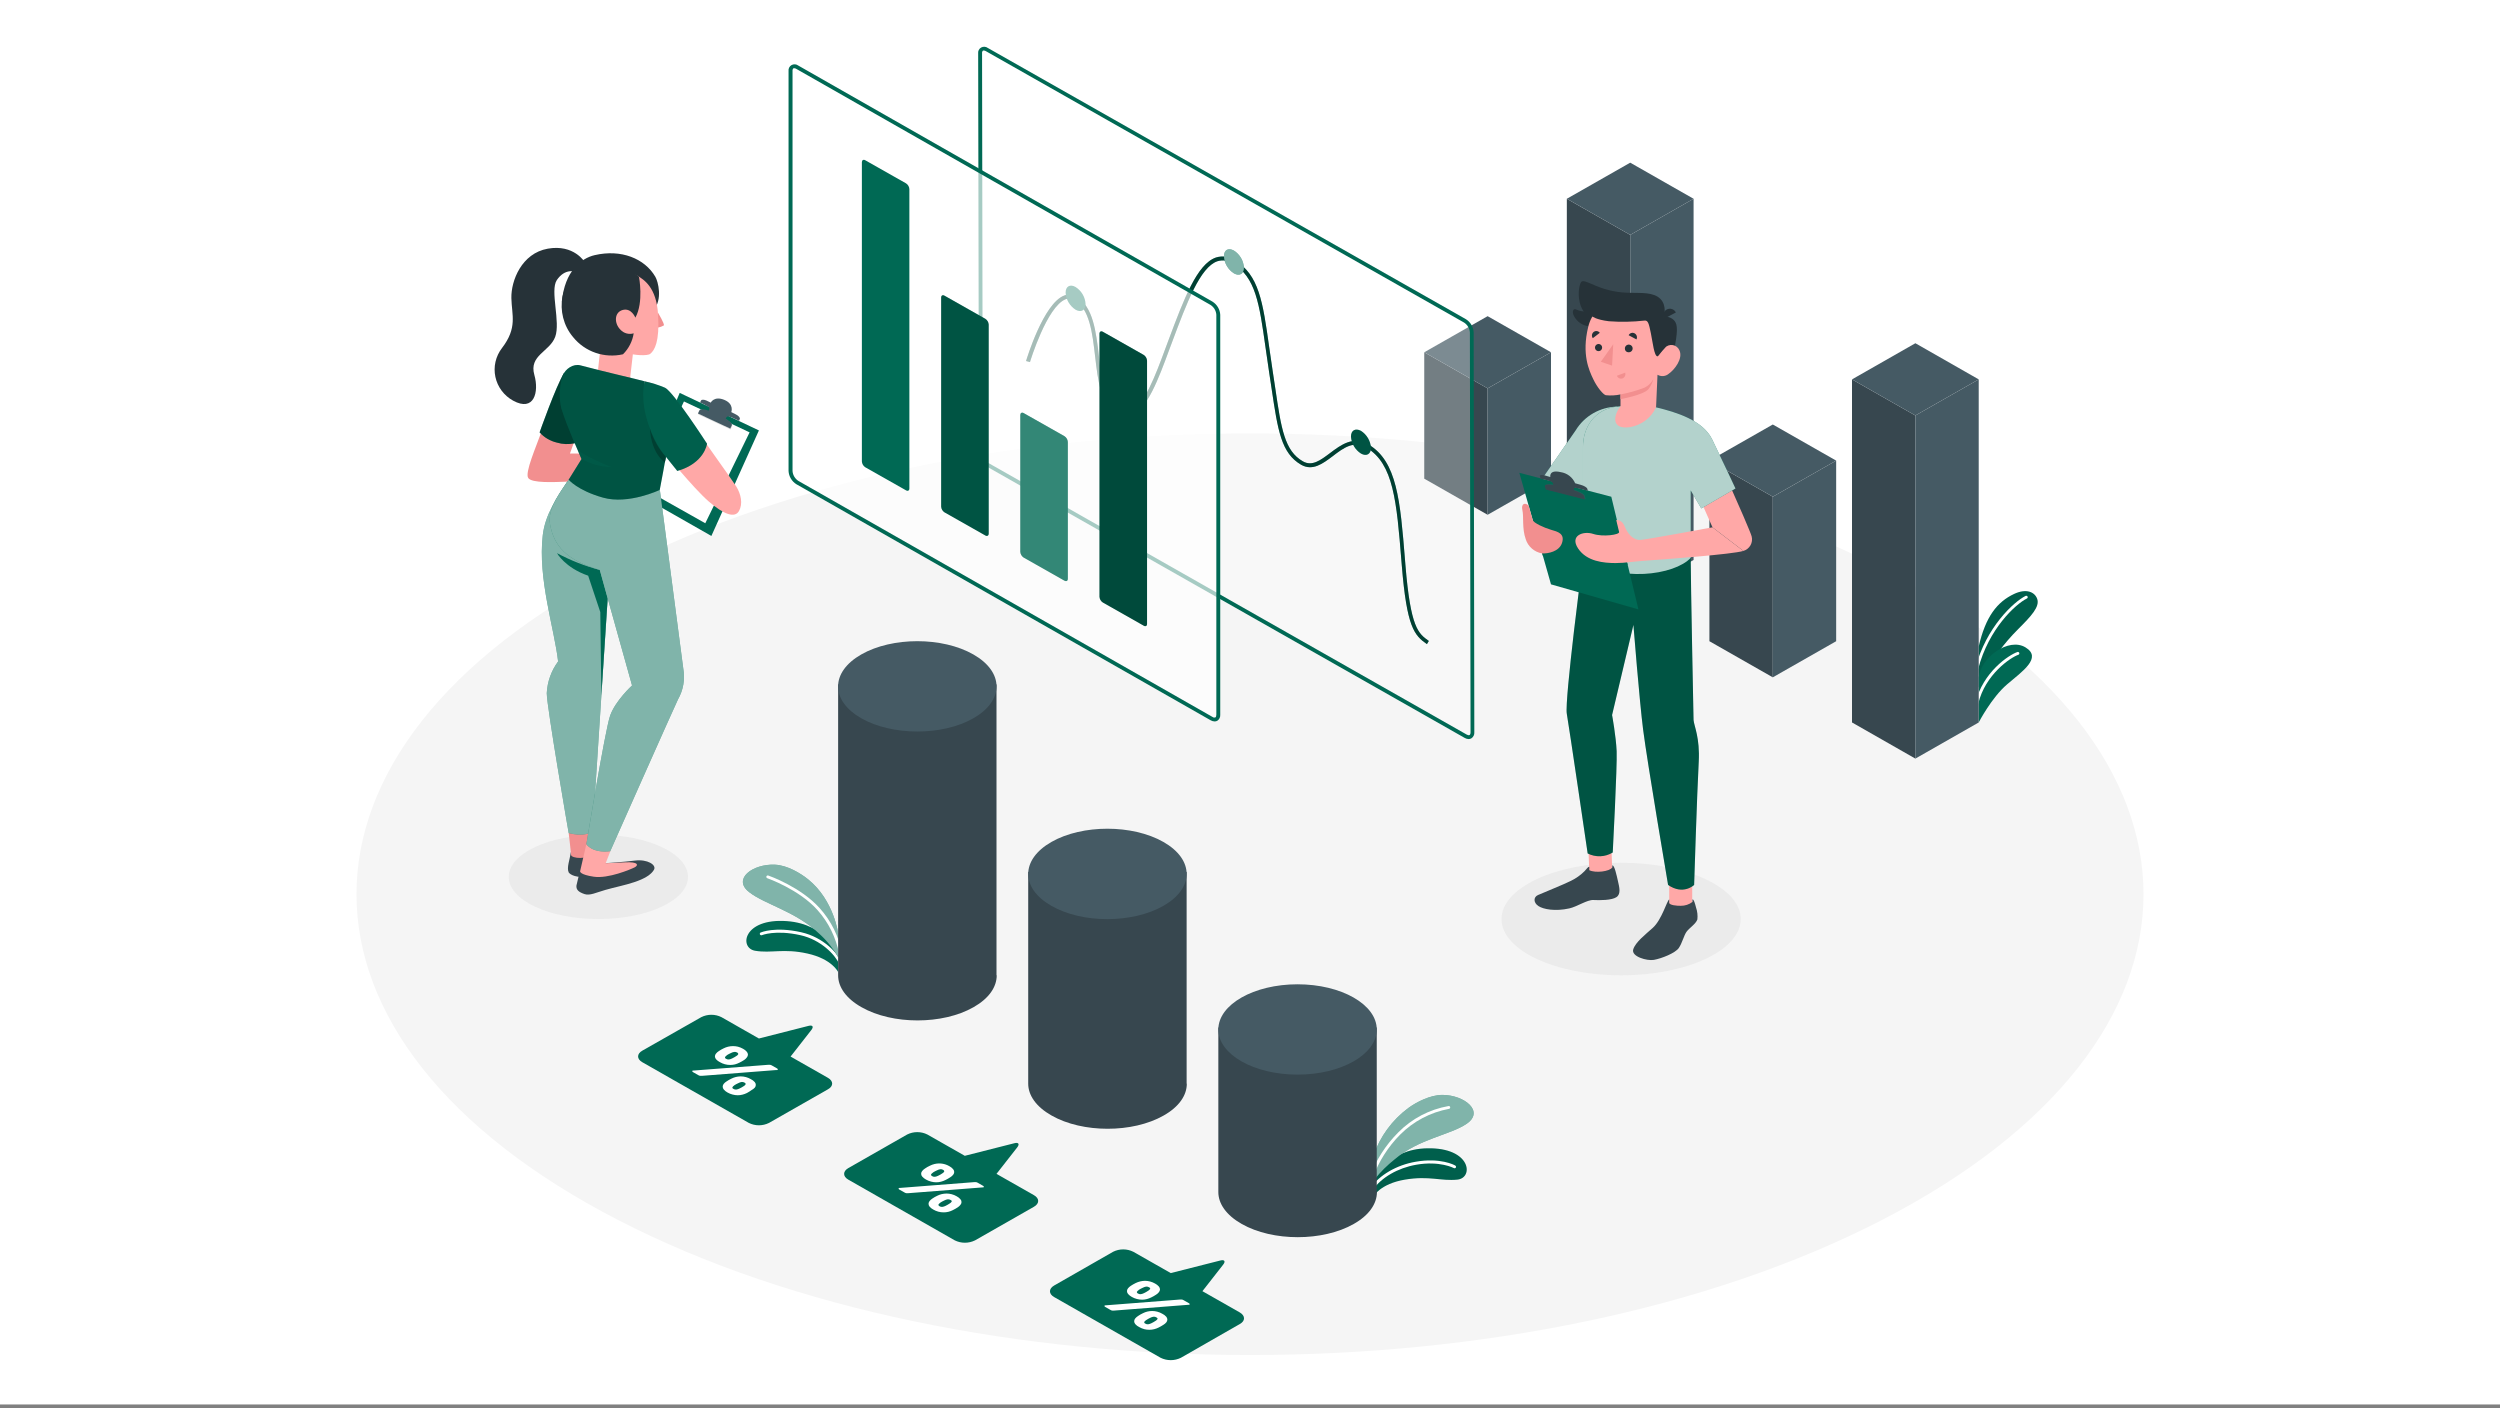 <svg width="300" height="169" viewBox="0 0 300 169" fill="none" xmlns="http://www.w3.org/2000/svg">
<rect x="0" y="0" width="300" height="169" fill="#808080" stroke="none"/>
<g clip-path="url(#clip0_1_2)">
<rect width="300" height="168.539" fill="white"/>
<path d="M74.184 146.408C116.051 168.002 183.939 168.002 225.816 146.408C267.693 124.814 267.688 89.804 225.816 68.21C183.944 46.616 116.061 46.616 74.184 68.21C32.307 89.804 32.317 124.833 74.184 146.408Z" fill="#F5F5F5"/>
<path d="M71.806 110.284C77.746 110.284 82.561 108.019 82.561 105.225C82.561 102.431 77.746 100.166 71.806 100.166C65.867 100.166 61.052 102.431 61.052 105.225C61.052 108.019 65.867 110.284 71.806 110.284Z" fill="#EBEBEB"/>
<path d="M194.535 117.039C202.462 117.039 208.888 114.015 208.888 110.284C208.888 106.554 202.462 103.53 194.535 103.53C186.608 103.53 180.181 106.554 180.181 110.284C180.181 114.015 186.608 117.039 194.535 117.039Z" fill="#EBEBEB"/>
<path d="M237.446 82.495C237.446 82.495 238.555 79.113 242.163 75.51C243.754 73.92 244.793 72.811 244.461 71.864C244.162 71.028 243.151 70.594 241.705 71.268C239.65 72.229 238.265 74.013 237.446 77.593V82.495Z" fill="#006954"/>
<path opacity="0.1" d="M237.446 82.495C237.446 82.495 238.555 79.113 242.163 75.51C243.754 73.92 244.793 72.811 244.461 71.864C244.162 71.028 243.151 70.594 241.705 71.268C239.65 72.229 238.265 74.013 237.446 77.593V82.495Z" fill="black"/>
<path d="M237.216 80.37H237.174C237.129 80.358 237.091 80.329 237.067 80.289C237.043 80.249 237.037 80.202 237.048 80.157C238.335 75.251 241.662 72.211 243.071 71.509C243.114 71.489 243.162 71.486 243.206 71.501C243.251 71.515 243.288 71.546 243.31 71.587C243.33 71.628 243.332 71.675 243.317 71.719C243.303 71.762 243.271 71.797 243.23 71.818C241.868 72.497 238.644 75.454 237.39 80.245C237.378 80.281 237.355 80.314 237.324 80.336C237.293 80.359 237.255 80.37 237.216 80.37Z" fill="white"/>
<path d="M237.446 86.695C237.446 86.695 238.986 83.715 240.843 82.13C242.701 80.545 245.088 78.928 243.066 77.69C241.045 76.452 237.717 78.882 237.45 81.28L237.446 86.695Z" fill="#006954"/>
<path d="M237.216 84.574H237.179C237.134 84.563 237.095 84.535 237.071 84.496C237.046 84.457 237.038 84.411 237.048 84.366C237.923 80.67 241.063 78.582 242.107 78.235C242.15 78.227 242.195 78.234 242.233 78.256C242.271 78.277 242.299 78.312 242.313 78.354C242.326 78.395 242.323 78.44 242.305 78.479C242.287 78.519 242.255 78.55 242.215 78.568C241.279 78.882 238.218 80.938 237.39 84.445C237.379 84.482 237.357 84.515 237.325 84.538C237.294 84.562 237.256 84.574 237.216 84.574Z" fill="white"/>
<path d="M100.575 116.646C100.575 116.646 99.863 115.084 96.891 114.424C93.999 113.782 92.562 114.424 90.611 114.091C88.659 113.758 89.169 110.159 94.42 110.534C99.227 110.876 100.575 114.609 100.575 114.609V116.646Z" fill="#006954"/>
<path d="M100.86 115.787C100.826 115.786 100.793 115.775 100.765 115.757C100.736 115.738 100.714 115.711 100.701 115.68C100.233 114.576 98.501 112.774 96.063 112.225C93.035 111.545 91.425 112.225 91.411 112.225C91.369 112.239 91.324 112.237 91.283 112.219C91.243 112.202 91.21 112.17 91.192 112.13C91.174 112.09 91.171 112.045 91.185 112.004C91.199 111.962 91.228 111.927 91.266 111.906C91.336 111.878 93.002 111.162 96.138 111.869C98.848 112.479 100.575 114.438 101.024 115.533C101.033 115.553 101.038 115.576 101.038 115.599C101.038 115.621 101.034 115.644 101.025 115.665C101.017 115.686 101.004 115.705 100.987 115.722C100.971 115.738 100.952 115.75 100.93 115.759L100.86 115.787Z" fill="white"/>
<path d="M100.575 114.867C99.982 113.82 99.224 112.873 98.328 112.063C95.52 109.374 91.776 108.529 89.904 107.059C87.845 105.475 90.339 103.645 92.988 103.761C94.505 103.83 96.105 104.819 96.985 105.53C100.083 108.03 100.593 112.063 100.593 112.063L100.575 114.867Z" fill="#006954"/>
<path opacity="0.5" d="M100.575 114.867C99.982 113.82 99.224 112.873 98.328 112.063C95.52 109.374 91.776 108.529 89.904 107.059C87.845 105.475 90.339 103.645 92.988 103.761C94.505 103.83 96.105 104.819 96.985 105.53C100.083 108.03 100.593 112.063 100.593 112.063L100.575 114.867Z" fill="white"/>
<path d="M100.86 114.595C100.818 114.594 100.778 114.579 100.746 114.552C100.714 114.525 100.693 114.488 100.687 114.447C100.318 112.504 99.426 110.696 98.103 109.212C95.894 106.731 92.118 105.401 92.076 105.387C92.033 105.371 91.998 105.34 91.978 105.3C91.958 105.259 91.954 105.213 91.968 105.17C91.975 105.148 91.987 105.128 92.002 105.111C92.018 105.094 92.037 105.08 92.058 105.07C92.078 105.06 92.101 105.054 92.124 105.053C92.148 105.052 92.171 105.056 92.193 105.064C92.352 105.114 96.096 106.45 98.366 108.981C99.742 110.512 100.666 112.387 101.038 114.401C101.041 114.423 101.04 114.447 101.034 114.469C101.028 114.491 101.017 114.512 101.003 114.53C100.988 114.548 100.97 114.563 100.95 114.574C100.929 114.586 100.907 114.592 100.883 114.595H100.86Z" fill="white"/>
<path d="M164.803 143.581C164.803 143.581 165.598 142.056 168.603 141.552C171.523 141.063 172.923 141.76 174.893 141.552C176.863 141.344 176.545 137.699 171.28 137.796C166.464 137.884 164.915 141.539 164.915 141.539L164.803 143.581Z" fill="#006954"/>
<path opacity="0.1" d="M164.803 143.581C164.803 143.581 165.598 142.056 168.603 141.552C171.523 141.063 172.923 141.76 174.893 141.552C176.863 141.344 176.545 137.699 171.28 137.796C166.464 137.884 164.915 141.539 164.915 141.539L164.803 143.581Z" fill="black"/>
<path d="M164.574 142.851C164.537 142.849 164.501 142.838 164.471 142.818C164.452 142.805 164.436 142.789 164.423 142.77C164.411 142.751 164.402 142.729 164.399 142.707C164.395 142.684 164.395 142.662 164.4 142.639C164.405 142.617 164.415 142.596 164.428 142.578C165.547 140.998 167.583 139.806 169.881 139.409C172.834 138.887 174.561 139.811 174.636 139.871C174.656 139.882 174.673 139.896 174.687 139.914C174.702 139.932 174.712 139.952 174.718 139.973C174.725 139.995 174.727 140.018 174.724 140.04C174.721 140.063 174.714 140.084 174.703 140.104C174.692 140.124 174.677 140.141 174.66 140.155C174.642 140.169 174.621 140.18 174.599 140.186C174.577 140.192 174.554 140.194 174.532 140.191C174.509 140.189 174.487 140.182 174.467 140.171C174.467 140.171 172.768 139.27 169.941 139.769C167.737 140.157 165.781 141.289 164.719 142.795C164.7 142.814 164.677 142.829 164.652 142.838C164.627 142.848 164.6 142.852 164.574 142.851Z" fill="white"/>
<path d="M165.013 141.442C165.693 140.598 166.465 139.831 167.316 139.155C170.278 136.623 174.027 136.212 176.011 134.844C178.155 133.37 175.763 131.411 173.11 131.388C171.594 131.388 169.941 132.28 169.02 132.945C167.055 134.398 165.586 136.408 164.808 138.706L165.013 141.442Z" fill="#006954"/>
<path opacity="0.5" d="M165.013 141.442C165.693 140.598 166.465 139.831 167.316 139.155C170.278 136.623 174.027 136.212 176.011 134.844C178.155 133.37 175.763 131.411 173.11 131.388C171.594 131.388 169.941 132.28 169.02 132.945C167.055 134.398 165.586 136.408 164.808 138.706L165.013 141.442Z" fill="white"/>
<path d="M164.574 141.405H164.508C164.465 141.389 164.43 141.358 164.409 141.318C164.388 141.277 164.383 141.231 164.396 141.187C165.127 139.204 166.283 137.4 167.784 135.897C169.412 134.24 171.528 133.129 173.831 132.724C173.853 132.72 173.876 132.722 173.898 132.727C173.92 132.733 173.941 132.743 173.958 132.757C173.976 132.771 173.991 132.788 174.002 132.808C174.013 132.827 174.02 132.849 174.022 132.871C174.026 132.894 174.024 132.917 174.018 132.94C174.012 132.962 174.002 132.983 173.987 133.001C173.973 133.019 173.955 133.034 173.934 133.045C173.914 133.056 173.891 133.063 173.868 133.065C171.651 133.481 169.615 134.554 168.032 136.142C166.578 137.604 165.461 139.358 164.756 141.284C164.744 141.322 164.719 141.354 164.686 141.376C164.653 141.397 164.613 141.408 164.574 141.405Z" fill="white"/>
<path d="M119.58 117.034V82.13H100.575V117.039C100.575 118.425 101.511 119.811 103.383 120.864C107.094 122.98 113.112 122.98 116.823 120.864C118.695 119.806 119.603 118.425 119.608 117.039L119.58 117.034Z" fill="#37474F"/>
<path d="M103.359 86.195C99.643 84.08 99.643 80.651 103.359 78.531C107.075 76.41 113.089 76.415 116.8 78.531C120.511 80.647 120.511 84.075 116.8 86.195C113.089 88.316 107.07 88.307 103.359 86.195Z" fill="#455A64"/>
<path d="M142.395 130.039V104.629H123.385V130.039C123.385 131.425 124.321 132.811 126.193 133.865C129.904 135.981 135.923 135.981 139.634 133.865C141.506 132.811 142.418 131.425 142.418 130.039H142.395Z" fill="#37474F"/>
<path d="M126.169 108.7C122.458 106.584 122.458 103.156 126.169 101.035C129.881 98.914 135.899 98.919 139.61 101.035C143.322 103.151 143.326 106.579 139.61 108.7C135.894 110.82 129.876 110.834 126.169 108.7Z" fill="#455A64"/>
<path d="M165.21 143.04V123.308H146.2V143.045C146.2 144.431 147.136 145.817 149.008 146.875C152.719 148.991 158.738 148.991 162.449 146.875C164.321 145.817 165.229 144.431 165.233 143.045L165.21 143.04Z" fill="#37474F"/>
<path d="M155.705 128.954C160.954 128.954 165.21 126.527 165.21 123.534C165.21 120.541 160.954 118.115 155.705 118.115C150.455 118.115 146.2 120.541 146.2 123.534C146.2 126.527 150.455 128.954 155.705 128.954Z" fill="#455A64"/>
<path d="M99.358 129.342L94.87 126.787L97.355 123.608C97.673 123.202 97.523 122.98 97.022 123.105L91.069 124.62L86.581 122.061C86.204 121.871 85.787 121.773 85.365 121.773C84.942 121.773 84.525 121.871 84.148 122.061L77.076 126.08C76.402 126.463 76.402 127.083 77.076 127.466L89.853 134.747C90.23 134.936 90.647 135.035 91.069 135.035C91.492 135.035 91.909 134.936 92.286 134.747L99.358 130.714C100.027 130.344 100.027 129.725 99.358 129.342Z" fill="#006954"/>
<path d="M92.179 127.776C92.252 127.768 92.325 127.768 92.399 127.776C92.471 127.785 92.541 127.808 92.605 127.845L93.246 128.21C93.289 128.231 93.322 128.267 93.339 128.311C93.339 128.348 93.339 128.381 93.274 128.404C93.258 128.408 93.242 128.408 93.227 128.404C93.204 128.409 93.18 128.409 93.157 128.404L84.265 129.097H84.012C83.939 129.086 83.869 129.061 83.806 129.023L83.165 128.658C83.122 128.637 83.088 128.601 83.071 128.556C83.071 128.519 83.071 128.487 83.137 128.464C83.152 128.46 83.168 128.46 83.184 128.464H83.254L92.179 127.776ZM89.314 127.189C89.124 127.314 88.926 127.427 88.72 127.526C88.554 127.609 88.38 127.676 88.201 127.725C88.012 127.772 87.819 127.795 87.625 127.794C87.192 127.795 86.766 127.68 86.394 127.461C86.216 127.375 86.058 127.256 85.926 127.11C85.841 127.014 85.793 126.891 85.79 126.764C85.792 126.643 85.837 126.527 85.917 126.436C86.01 126.316 86.124 126.215 86.254 126.135C86.343 126.072 86.435 126.013 86.53 125.96C86.619 125.909 86.726 125.854 86.843 125.798C87.012 125.714 87.189 125.649 87.372 125.604C87.761 125.509 88.168 125.509 88.556 125.604C88.772 125.662 88.98 125.747 89.174 125.858C89.343 125.945 89.492 126.065 89.614 126.209C89.7 126.305 89.75 126.428 89.754 126.556C89.748 126.676 89.704 126.79 89.628 126.884C89.542 127.003 89.436 127.106 89.314 127.189ZM90.199 130.802C90.018 130.935 89.827 131.056 89.628 131.162C89.461 131.245 89.285 131.31 89.104 131.356C88.916 131.407 88.723 131.432 88.528 131.43C88.321 131.429 88.115 131.401 87.915 131.347C87.698 131.293 87.49 131.209 87.297 131.097C87.13 131.008 86.981 130.889 86.857 130.746C86.771 130.649 86.723 130.524 86.722 130.395C86.725 130.276 86.768 130.161 86.843 130.067C86.939 129.949 87.054 129.849 87.185 129.771C87.272 129.705 87.364 129.647 87.461 129.596C87.562 129.535 87.667 129.481 87.775 129.434C87.942 129.35 88.117 129.285 88.299 129.24C88.487 129.194 88.68 129.17 88.874 129.166C89.306 129.166 89.73 129.281 90.101 129.499C90.279 129.583 90.438 129.703 90.569 129.85C90.651 129.943 90.697 130.063 90.697 130.187C90.697 130.311 90.651 130.431 90.569 130.524C90.462 130.637 90.337 130.731 90.199 130.802ZM87.218 126.644C87.125 126.696 87.049 126.772 86.998 126.865C86.998 126.93 86.998 126.995 87.134 127.059C87.235 127.12 87.353 127.147 87.471 127.138C87.606 127.117 87.738 127.073 87.859 127.009C88.036 126.925 88.207 126.827 88.369 126.718C88.464 126.667 88.543 126.59 88.594 126.496C88.594 126.431 88.57 126.366 88.458 126.302C88.356 126.241 88.235 126.215 88.116 126.228C87.982 126.247 87.852 126.289 87.733 126.353C87.554 126.43 87.382 126.521 87.218 126.625V126.644ZM88.107 130.256C88.012 130.307 87.934 130.384 87.882 130.478C87.882 130.538 87.882 130.603 88.018 130.668C88.119 130.732 88.24 130.76 88.36 130.746C88.494 130.725 88.623 130.683 88.743 130.621C88.923 130.539 89.095 130.441 89.258 130.33C89.353 130.28 89.429 130.203 89.478 130.109C89.478 130.044 89.478 129.979 89.343 129.915C89.241 129.854 89.124 129.827 89.006 129.836C88.871 129.857 88.741 129.9 88.622 129.965C88.443 130.042 88.271 130.134 88.107 130.238V130.256Z" fill="white"/>
<path d="M124.077 143.423L119.58 140.864L122.065 137.69C122.379 137.283 122.229 137.057 121.728 137.186L115.775 138.697L111.287 136.142C110.911 135.953 110.495 135.855 110.073 135.855C109.65 135.855 109.234 135.953 108.858 136.142L101.796 140.171C101.127 140.554 101.127 141.178 101.796 141.557L114.572 148.843C114.95 149.03 115.367 149.127 115.789 149.127C116.212 149.127 116.628 149.03 117.006 148.843L124.077 144.809C124.751 144.426 124.751 143.807 124.077 143.423Z" fill="#006954"/>
<path d="M116.898 141.857H117.123C117.196 141.869 117.266 141.894 117.329 141.931L117.965 142.296C118.022 142.329 118.054 142.361 118.059 142.398C118.064 142.435 118.059 142.463 117.998 142.49C117.983 142.494 117.967 142.494 117.951 142.49H117.881L108.989 143.183C108.914 143.19 108.839 143.19 108.765 143.183C108.691 143.173 108.621 143.148 108.559 143.109L107.922 142.749C107.866 142.717 107.833 142.68 107.829 142.647C107.827 142.627 107.832 142.606 107.843 142.589C107.854 142.572 107.87 142.558 107.889 142.55H107.936H108.006L116.898 141.857ZM114.034 141.271C113.846 141.397 113.649 141.51 113.445 141.608C113.277 141.691 113.102 141.756 112.92 141.802C112.733 141.853 112.539 141.877 112.345 141.876C112.138 141.875 111.931 141.847 111.732 141.793C111.515 141.738 111.307 141.654 111.114 141.543C110.946 141.453 110.795 141.334 110.669 141.192C110.584 141.099 110.537 140.978 110.537 140.852C110.537 140.727 110.584 140.606 110.669 140.513C110.764 140.396 110.878 140.296 111.006 140.217C111.095 140.153 111.187 140.095 111.282 140.042C111.385 139.982 111.492 139.928 111.601 139.88C111.767 139.796 111.943 139.731 112.125 139.686C112.428 139.61 112.743 139.593 113.052 139.638C113.361 139.682 113.658 139.787 113.927 139.945C114.096 140.033 114.247 140.152 114.371 140.296C114.457 140.391 114.505 140.514 114.507 140.642C114.503 140.762 114.459 140.878 114.381 140.97C114.285 141.09 114.167 141.192 114.034 141.271ZM114.923 144.883C114.733 145.009 114.535 145.122 114.329 145.221C114.164 145.304 113.99 145.369 113.81 145.415C113.621 145.462 113.428 145.485 113.234 145.484C112.801 145.485 112.375 145.37 112.003 145.151C111.834 145.064 111.683 144.947 111.558 144.805C111.472 144.708 111.424 144.583 111.423 144.454C111.428 144.334 111.472 144.219 111.549 144.126C111.643 144.008 111.757 143.906 111.886 143.825C111.98 143.761 112.073 143.705 112.162 143.65C112.251 143.594 112.359 143.544 112.476 143.488C112.644 143.404 112.822 143.339 113.005 143.294C113.194 143.252 113.386 143.229 113.58 143.225C113.786 143.224 113.99 143.251 114.189 143.303C114.406 143.358 114.614 143.444 114.806 143.557C114.976 143.646 115.127 143.765 115.251 143.909C115.336 144.001 115.382 144.121 115.382 144.246C115.382 144.37 115.336 144.491 115.251 144.583C115.159 144.7 115.049 144.802 114.923 144.883ZM111.942 140.725C111.847 140.776 111.769 140.853 111.718 140.947C111.718 141.007 111.741 141.072 111.853 141.137C111.955 141.201 112.075 141.229 112.195 141.215C112.329 141.194 112.458 141.151 112.579 141.09C112.759 141.008 112.932 140.909 113.094 140.795C113.187 140.745 113.264 140.67 113.313 140.578C113.313 140.513 113.29 140.448 113.178 140.384C113.078 140.321 112.959 140.293 112.841 140.305C112.705 140.325 112.573 140.369 112.452 140.434C112.275 140.511 112.104 140.602 111.942 140.707V140.725ZM112.827 144.338C112.735 144.39 112.659 144.465 112.607 144.555C112.607 144.62 112.63 144.685 112.743 144.749C112.843 144.812 112.961 144.84 113.079 144.828C113.215 144.807 113.346 144.765 113.468 144.703C113.645 144.617 113.815 144.518 113.978 144.408C114.072 144.357 114.149 144.282 114.203 144.19C114.226 144.126 114.203 144.061 114.067 143.996C113.965 143.934 113.845 143.906 113.725 143.918C113.592 143.939 113.462 143.981 113.342 144.043C113.164 144.124 112.992 144.216 112.827 144.32V144.338Z" fill="white"/>
<path d="M148.779 157.496L144.29 154.941L146.78 151.758C147.094 151.356 146.944 151.13 146.443 151.259L140.49 152.77L136.002 150.215C135.625 150.026 135.208 149.927 134.785 149.927C134.362 149.927 133.946 150.026 133.569 150.215L126.497 154.262C125.828 154.645 125.828 155.269 126.497 155.648L139.273 162.934C139.651 163.121 140.068 163.218 140.49 163.218C140.913 163.218 141.329 163.121 141.707 162.934L148.779 158.882C149.452 158.512 149.452 157.893 148.779 157.496Z" fill="#006954"/>
<path d="M141.599 155.944H141.819C141.892 155.955 141.962 155.98 142.025 156.018L142.666 156.383C142.723 156.415 142.755 156.447 142.76 156.484C142.765 156.521 142.76 156.549 142.699 156.577H142.652H142.582L133.69 157.27C133.617 157.277 133.543 157.277 133.47 157.27C133.397 157.26 133.327 157.235 133.264 157.196L132.628 156.835C132.572 156.803 132.539 156.766 132.534 156.734C132.533 156.713 132.538 156.693 132.549 156.675C132.56 156.658 132.576 156.644 132.595 156.637H132.642C132.665 156.631 132.689 156.631 132.712 156.637L141.599 155.944ZM138.735 155.357C138.546 155.484 138.348 155.597 138.141 155.694C137.976 155.778 137.801 155.843 137.621 155.888C137.434 155.939 137.24 155.964 137.046 155.962C136.837 155.961 136.629 155.933 136.428 155.879C136.213 155.825 136.006 155.741 135.815 155.63C135.647 155.54 135.496 155.421 135.37 155.278C135.284 155.181 135.236 155.057 135.235 154.927C135.24 154.807 135.284 154.692 135.361 154.599C135.457 154.482 135.57 154.381 135.698 154.299C135.792 154.234 135.885 154.179 135.974 154.128C136.063 154.077 136.171 154.022 136.288 153.962C136.632 153.795 137.009 153.705 137.392 153.698C137.823 153.7 138.247 153.815 138.618 154.031C138.788 154.119 138.938 154.239 139.063 154.382C139.147 154.479 139.195 154.601 139.199 154.729C139.193 154.848 139.148 154.963 139.072 155.057C138.979 155.176 138.865 155.278 138.735 155.357ZM139.62 158.97C139.431 159.094 139.234 159.207 139.03 159.307C138.865 159.39 138.69 159.455 138.511 159.501C138.119 159.599 137.709 159.599 137.317 159.501C137.102 159.445 136.895 159.36 136.704 159.247C136.526 159.162 136.366 159.043 136.236 158.896C136.149 158.801 136.101 158.677 136.1 158.549C136.103 158.43 136.146 158.314 136.222 158.221C136.319 158.104 136.435 158.003 136.564 157.921C136.652 157.858 136.745 157.799 136.84 157.745C136.929 157.695 137.036 157.639 137.153 157.584C137.495 157.41 137.874 157.32 138.258 157.32C138.463 157.32 138.668 157.346 138.866 157.399C139.082 157.455 139.288 157.54 139.479 157.653C139.658 157.738 139.817 157.857 139.947 158.004C140.034 158.099 140.082 158.223 140.083 158.351C140.08 158.47 140.038 158.586 139.961 158.679C139.866 158.795 139.75 158.893 139.62 158.97ZM136.639 154.812C136.546 154.864 136.469 154.941 136.419 155.034C136.419 155.094 136.442 155.158 136.554 155.223C136.655 155.285 136.773 155.313 136.891 155.302C137.027 155.281 137.158 155.239 137.28 155.177C137.46 155.093 137.632 154.994 137.795 154.881C137.888 154.832 137.965 154.756 138.015 154.664C138.038 154.599 138.015 154.535 137.879 154.47C137.777 154.407 137.657 154.38 137.537 154.391C137.403 154.413 137.273 154.456 137.153 154.521C136.975 154.599 136.803 154.69 136.639 154.793V154.812ZM137.528 158.425C137.435 158.477 137.358 158.551 137.303 158.642C137.303 158.706 137.303 158.771 137.444 158.836C137.544 158.899 137.662 158.926 137.781 158.914C137.914 158.893 138.044 158.851 138.164 158.79C138.343 158.703 138.515 158.605 138.679 158.494C138.773 158.443 138.851 158.368 138.904 158.277C138.929 158.212 138.882 158.147 138.763 158.083C138.663 158.02 138.544 157.992 138.426 158.004C138.292 158.025 138.163 158.067 138.043 158.129C137.864 158.214 137.692 158.311 137.528 158.42V158.425Z" fill="white"/>
<path d="M212.735 81.28L205.13 76.946V55.274L212.735 59.607V81.28Z" fill="#37474F"/>
<path d="M212.735 81.28L220.34 76.946V55.274L212.735 59.607V81.28Z" fill="#455A64"/>
<path d="M205.13 55.274L212.735 59.607L220.34 55.274L212.735 50.94L205.13 55.274Z" fill="#455A64"/>
<path d="M195.625 71.527L188.02 67.194V23.853L195.625 28.187V71.527Z" fill="#37474F"/>
<path d="M195.625 71.527L203.23 67.194V23.853L195.625 28.187V71.527Z" fill="#455A64"/>
<path d="M188.02 23.853L195.625 28.187L203.23 23.853L195.625 19.52L188.02 23.853Z" fill="#455A64"/>
<path d="M178.515 61.774L170.91 57.441V42.273L178.515 46.607V61.774Z" fill="#37474F"/>
<path d="M178.515 61.774L186.12 57.441V42.273L178.515 46.607V61.774Z" fill="#455A64"/>
<path d="M170.91 42.273L178.515 46.607L186.12 42.273L178.515 37.94L170.91 42.273Z" fill="#455A64"/>
<path d="M229.845 91.033L222.24 86.695V45.526L229.841 49.859L229.845 91.033Z" fill="#37474F"/>
<path d="M229.841 91.033L237.446 86.695V45.526L229.841 49.859V91.033Z" fill="#455A64"/>
<path d="M222.24 45.526L229.841 49.859L237.446 45.526L229.845 41.188L222.24 45.526Z" fill="#455A64"/>
<g opacity="0.3">
<path d="M176.676 87.886L176.596 39.894C176.58 39.616 176.498 39.346 176.356 39.105C176.215 38.864 176.018 38.66 175.782 38.508L118.424 5.96C117.956 5.706 117.614 5.914 117.614 6.422L117.708 54.396C117.723 54.674 117.805 54.945 117.947 55.186C118.088 55.426 118.285 55.631 118.522 55.782L175.885 88.353C176.32 88.607 176.676 88.399 176.676 87.886Z" fill="white"/>
</g>
<path d="M176.236 88.69C176.071 88.684 175.91 88.636 175.768 88.552L118.405 55.981C118.132 55.811 117.903 55.578 117.74 55.302C117.577 55.026 117.484 54.715 117.469 54.396L117.38 6.422C117.361 6.281 117.384 6.138 117.447 6.01C117.51 5.883 117.61 5.777 117.735 5.705C117.859 5.634 118.002 5.601 118.146 5.61C118.289 5.619 118.427 5.67 118.541 5.757L175.904 38.3C176.177 38.471 176.405 38.704 176.568 38.98C176.731 39.255 176.824 39.566 176.84 39.885L176.919 87.877C176.931 88.017 176.904 88.158 176.842 88.284C176.781 88.411 176.686 88.519 176.568 88.598C176.468 88.657 176.353 88.689 176.236 88.69ZM118.064 6.062C118.033 6.054 118.001 6.054 117.97 6.062C117.924 6.1 117.889 6.15 117.868 6.206C117.847 6.261 117.84 6.321 117.848 6.38L117.928 54.373C117.941 54.616 118.013 54.852 118.138 55.062C118.262 55.271 118.436 55.449 118.644 55.579L176.007 88.15C176.147 88.228 176.269 88.251 176.344 88.205C176.419 88.159 176.465 88.048 176.465 87.886L176.386 39.894C176.371 39.657 176.3 39.427 176.18 39.222C176.06 39.017 175.893 38.842 175.693 38.711L118.307 6.14C118.234 6.094 118.15 6.067 118.064 6.062Z" fill="#006954"/>
<path d="M171.228 77.297C169.707 76.23 168.818 75.265 168.215 67.845L168.163 67.212C167.597 60.24 167.227 55.639 164.007 53.74C162.463 52.816 161.227 53.74 159.922 54.743C158.738 55.634 157.521 56.549 156.15 55.778C153.739 54.392 153.342 51.647 152.593 46.639C152.499 46.02 152.406 45.369 152.298 44.685C152.134 43.618 151.994 42.624 151.863 41.691C151.123 36.434 150.674 33.255 147.95 31.633C147.682 31.446 147.373 31.323 147.048 31.273C146.723 31.225 146.391 31.251 146.078 31.352C144.014 32.063 142.4 36.373 140.691 40.943C140.56 41.28 140.434 41.636 140.298 41.991C139.058 45.359 137.654 49.18 135.712 49.887C135.437 49.986 135.144 50.023 134.853 49.994C134.562 49.965 134.281 49.872 134.032 49.721C132.099 48.64 131.753 45.683 131.42 42.818C131.088 39.954 130.765 37.076 128.94 35.99C128.785 35.891 128.608 35.831 128.425 35.816C128.241 35.801 128.056 35.83 127.887 35.902C125.622 36.771 123.614 43.387 123.595 43.451L123.127 43.322C123.212 43.04 125.219 36.424 127.695 35.468C127.932 35.371 128.188 35.332 128.443 35.354C128.698 35.376 128.944 35.458 129.16 35.593C131.177 36.785 131.528 39.82 131.87 42.754C132.211 45.687 132.52 48.344 134.252 49.309C134.441 49.428 134.655 49.502 134.877 49.525C135.1 49.548 135.324 49.52 135.534 49.443C137.27 48.81 138.698 44.939 139.844 41.825C139.98 41.465 140.106 41.114 140.238 40.772C142.063 35.898 143.64 31.689 145.91 30.903C146.286 30.783 146.685 30.75 147.076 30.807C147.468 30.864 147.84 31.009 148.165 31.231C151.076 32.968 151.54 36.226 152.298 41.622C152.429 42.546 152.569 43.544 152.733 44.606C152.841 45.295 152.934 45.946 153.028 46.561C153.744 51.43 154.142 54.11 156.355 55.366C157.455 55.99 158.452 55.237 159.608 54.368C160.918 53.38 162.416 52.266 164.218 53.334C167.639 55.357 168.023 60.056 168.598 67.166L168.65 67.799C169.268 75.366 170.194 76.013 171.458 76.914L171.228 77.297Z" fill="#006954"/>
<g opacity="0.4">
<path d="M171.228 77.297C169.707 76.23 168.818 75.265 168.215 67.845L168.163 67.212C167.597 60.24 167.227 55.639 164.007 53.74C162.463 52.816 161.227 53.74 159.922 54.743C158.738 55.634 157.521 56.549 156.15 55.778C153.739 54.392 153.342 51.647 152.593 46.639C152.499 46.02 152.406 45.369 152.298 44.685C152.134 43.618 151.994 42.624 151.863 41.691C151.123 36.434 150.674 33.255 147.95 31.633C147.682 31.446 147.373 31.323 147.048 31.273C146.723 31.225 146.391 31.251 146.078 31.352C144.014 32.063 142.4 36.373 140.691 40.943C140.56 41.28 140.434 41.636 140.298 41.991C139.058 45.359 137.654 49.18 135.712 49.887C135.437 49.986 135.144 50.023 134.853 49.994C134.562 49.965 134.281 49.872 134.032 49.721C132.099 48.64 131.753 45.683 131.42 42.818C131.088 39.954 130.765 37.076 128.94 35.99C128.785 35.891 128.608 35.831 128.425 35.816C128.241 35.801 128.056 35.83 127.887 35.902C125.622 36.771 123.614 43.387 123.595 43.451L123.127 43.322C123.212 43.04 125.219 36.424 127.695 35.468C127.932 35.371 128.188 35.332 128.443 35.354C128.698 35.376 128.944 35.458 129.16 35.593C131.177 36.785 131.528 39.82 131.87 42.754C132.211 45.687 132.52 48.344 134.252 49.309C134.441 49.428 134.655 49.502 134.877 49.525C135.1 49.548 135.324 49.52 135.534 49.443C137.27 48.81 138.698 44.939 139.844 41.825C139.98 41.465 140.106 41.114 140.238 40.772C142.063 35.898 143.64 31.689 145.91 30.903C146.286 30.783 146.685 30.75 147.076 30.807C147.468 30.864 147.84 31.009 148.165 31.231C151.076 32.968 151.54 36.226 152.298 41.622C152.429 42.546 152.569 43.544 152.733 44.606C152.841 45.295 152.934 45.946 153.028 46.561C153.744 51.43 154.142 54.11 156.355 55.366C157.455 55.99 158.452 55.237 159.608 54.368C160.918 53.38 162.416 52.266 164.218 53.334C167.639 55.357 168.023 60.056 168.598 67.166L168.65 67.799C169.268 75.366 170.194 76.013 171.458 76.914L171.228 77.297Z" fill="black"/>
</g>
<path d="M163.315 51.698C163.663 51.923 163.953 52.225 164.161 52.581C164.37 52.936 164.492 53.335 164.517 53.745C164.517 54.498 163.979 54.803 163.319 54.428C162.97 54.205 162.679 53.903 162.47 53.547C162.26 53.192 162.14 52.792 162.117 52.382C162.117 51.647 162.636 51.342 163.315 51.698Z" fill="#006954"/>
<g opacity="0.2">
<path d="M163.315 51.698C163.663 51.923 163.953 52.225 164.161 52.581C164.37 52.936 164.492 53.335 164.517 53.745C164.517 54.498 163.979 54.803 163.319 54.428C162.97 54.205 162.679 53.903 162.47 53.547C162.26 53.192 162.14 52.792 162.117 52.382C162.117 51.647 162.636 51.342 163.315 51.698Z" fill="black"/>
</g>
<path d="M148.072 30.072C148.42 30.296 148.71 30.598 148.919 30.954C149.127 31.309 149.247 31.708 149.27 32.118C149.27 32.871 148.736 33.176 148.077 32.802C147.727 32.579 147.435 32.277 147.226 31.921C147.017 31.566 146.896 31.166 146.874 30.756C146.874 29.984 147.407 29.698 148.072 30.072Z" fill="#006954"/>
<g opacity="0.5">
<path d="M148.072 30.072C148.42 30.296 148.71 30.598 148.919 30.954C149.127 31.309 149.247 31.708 149.27 32.118C149.27 32.871 148.736 33.176 148.077 32.802C147.727 32.579 147.435 32.277 147.226 31.921C147.017 31.566 146.896 31.166 146.874 30.756C146.874 29.984 147.407 29.698 148.072 30.072Z" fill="white"/>
</g>
<path d="M129.066 34.438C129.416 34.66 129.708 34.961 129.917 35.316C130.126 35.671 130.246 36.07 130.269 36.48C130.269 37.237 129.736 37.542 129.071 37.168C128.723 36.944 128.433 36.641 128.225 36.286C128.017 35.93 127.896 35.531 127.873 35.121C127.868 34.368 128.406 34.059 129.066 34.438Z" fill="#006954"/>
<path opacity="0.65" d="M146.195 85.77V37.778C146.18 37.501 146.098 37.23 145.958 36.99C145.817 36.749 145.621 36.544 145.386 36.392L95.679 8.062C95.211 7.808 94.87 8.016 94.87 8.524V56.517C94.885 56.794 94.966 57.064 95.107 57.305C95.247 57.546 95.444 57.751 95.679 57.903L145.386 86.233C145.835 86.491 146.195 86.283 146.195 85.77Z" fill="white"/>
<path d="M145.751 86.574C145.585 86.568 145.424 86.52 145.283 86.436L95.562 58.106C95.289 57.934 95.062 57.7 94.899 57.423C94.736 57.147 94.643 56.836 94.626 56.517V8.524C94.608 8.384 94.632 8.241 94.695 8.114C94.759 7.988 94.859 7.882 94.983 7.811C95.107 7.741 95.25 7.708 95.393 7.717C95.536 7.726 95.673 7.777 95.787 7.863L145.493 36.193C145.766 36.364 145.994 36.597 146.156 36.873C146.319 37.149 146.413 37.459 146.429 37.778V85.77C146.44 85.91 146.414 86.051 146.352 86.178C146.291 86.304 146.196 86.412 146.078 86.491C145.978 86.547 145.865 86.575 145.751 86.574ZM95.319 8.187C95.288 8.179 95.256 8.179 95.225 8.187C95.18 8.226 95.144 8.275 95.123 8.331C95.102 8.387 95.095 8.447 95.104 8.506V56.517C95.118 56.754 95.189 56.985 95.309 57.191C95.429 57.397 95.596 57.572 95.796 57.704L145.503 86.034C145.55 86.071 145.606 86.095 145.666 86.105C145.726 86.114 145.787 86.109 145.844 86.089C145.919 86.048 145.961 85.932 145.961 85.77V37.778C145.947 37.541 145.877 37.311 145.757 37.106C145.636 36.9 145.469 36.726 145.269 36.595L95.562 8.27C95.491 8.22 95.406 8.192 95.319 8.187Z" fill="#006954"/>
<path d="M137.645 74.863V43.28C137.637 43.141 137.596 43.006 137.525 42.886C137.454 42.766 137.356 42.663 137.238 42.587L132.347 39.815C132.122 39.686 131.94 39.788 131.94 40.046V71.61C131.947 71.749 131.987 71.885 132.058 72.005C132.129 72.126 132.228 72.228 132.347 72.303L137.238 75.075C137.462 75.223 137.645 75.117 137.645 74.863Z" fill="#006954"/>
<g opacity="0.3">
<path d="M137.645 74.863V43.28C137.637 43.141 137.596 43.006 137.525 42.886C137.454 42.766 137.356 42.663 137.238 42.587L132.347 39.815C132.122 39.686 131.94 39.788 131.94 40.046V71.61C131.947 71.749 131.987 71.885 132.058 72.005C132.129 72.126 132.228 72.228 132.347 72.303L137.238 75.075C137.462 75.223 137.645 75.117 137.645 74.863Z" fill="black"/>
</g>
<path d="M128.14 69.443V53.033C128.132 52.894 128.091 52.759 128.02 52.639C127.949 52.518 127.851 52.416 127.733 52.34L122.837 49.568C122.617 49.443 122.435 49.568 122.435 49.799V66.214C122.443 66.352 122.484 66.487 122.554 66.607C122.623 66.728 122.72 66.83 122.837 66.907L127.733 69.679C127.957 69.804 128.14 69.716 128.14 69.443Z" fill="#006954"/>
<g opacity="0.2">
<path d="M128.14 69.443V53.033C128.132 52.894 128.091 52.759 128.02 52.639C127.949 52.518 127.851 52.416 127.733 52.34L122.837 49.568C122.617 49.443 122.435 49.568 122.435 49.799V66.214C122.443 66.352 122.484 66.487 122.554 66.607C122.623 66.728 122.72 66.83 122.837 66.907L127.733 69.679C127.957 69.804 128.14 69.716 128.14 69.443Z" fill="white"/>
</g>
<path d="M118.644 64.029V38.947C118.636 38.808 118.595 38.673 118.524 38.552C118.453 38.432 118.355 38.33 118.237 38.254L113.342 35.482C113.122 35.352 112.939 35.454 112.939 35.713V60.79C112.947 60.929 112.987 61.064 113.057 61.184C113.127 61.304 113.224 61.407 113.342 61.483L118.237 64.255C118.452 64.385 118.644 64.283 118.644 64.029Z" fill="#006954"/>
<g opacity="0.2">
<path d="M118.644 64.029V38.947C118.636 38.808 118.595 38.673 118.524 38.552C118.453 38.432 118.355 38.33 118.237 38.254L113.342 35.482C113.122 35.352 112.939 35.454 112.939 35.713V60.79C112.947 60.929 112.987 61.064 113.057 61.184C113.127 61.304 113.224 61.407 113.342 61.483L118.237 64.255C118.452 64.385 118.644 64.283 118.644 64.029Z" fill="black"/>
</g>
<path d="M109.125 58.628V22.694C109.118 22.555 109.078 22.42 109.008 22.3C108.938 22.179 108.84 22.077 108.722 22.001L103.827 19.229C103.607 19.099 103.425 19.229 103.425 19.46V55.376C103.433 55.514 103.474 55.648 103.543 55.769C103.613 55.889 103.71 55.992 103.827 56.069L108.722 58.84C108.947 58.97 109.125 58.864 109.125 58.628Z" fill="#006954"/>
<path d="M210.199 64.371C210.133 64.024 208.416 60.079 207.709 58.526L204.129 60.18L205.5 63.28L209.207 66.112C209.567 66.004 209.872 65.762 210.057 65.438C210.241 65.114 210.292 64.731 210.199 64.371Z" fill="#FFA8A7"/>
<path d="M203.067 105.697H200.305V109.67H203.067V105.697Z" fill="#FFA8A7"/>
<path d="M193.34 100.789L190.58 100.883L190.719 104.854L193.478 104.76L193.34 100.789Z" fill="#FFA8A7"/>
<path d="M194.029 48.797C193.03 48.82 192.053 49.092 191.189 49.588C190.325 50.084 189.602 50.787 189.087 51.633C187.562 53.874 184.875 57.704 184.875 57.704L189.906 59.279L194.029 48.797Z" fill="#006954"/>
<g opacity="0.7">
<path d="M194.029 48.797C193.03 48.82 192.053 49.092 191.189 49.588C190.325 50.084 189.602 50.787 189.087 51.633C187.562 53.874 184.875 57.704 184.875 57.704L189.906 59.279L194.029 48.797Z" fill="white"/>
</g>
<path d="M202.884 66.944C202.884 69.55 203.226 86.399 203.226 86.399C203.291 87.147 204.003 88.529 203.848 91.407C203.637 95.32 203.296 106.191 203.296 106.191C203.296 106.191 201.999 107.461 200.17 106.191C200.17 106.191 197.666 91.43 197.174 87.554C196.739 84.172 196.009 74.987 196.009 74.987L193.449 85.803C193.449 85.803 193.917 88.344 193.997 90.136C194.076 91.929 193.529 102.296 193.529 102.296C193.081 102.573 192.567 102.729 192.04 102.749C191.512 102.769 190.988 102.653 190.519 102.412C190.519 102.412 188.301 87.267 188.016 85.646C187.73 84.024 189.963 66.944 189.963 66.944H202.884Z" fill="#006954"/>
<path opacity="0.2" d="M202.884 66.944C202.884 69.55 203.226 86.399 203.226 86.399C203.291 87.147 204.003 88.529 203.848 91.407C203.637 95.32 203.296 106.191 203.296 106.191C203.296 106.191 201.999 107.461 200.17 106.191C200.17 106.191 197.666 91.43 197.174 87.554C196.739 84.172 196.009 74.987 196.009 74.987L193.449 85.803C193.449 85.803 193.917 88.344 193.997 90.136C194.076 91.929 193.529 102.296 193.529 102.296C193.081 102.573 192.567 102.729 192.04 102.749C191.512 102.769 190.988 102.653 190.519 102.412C190.519 102.412 188.301 87.267 188.016 85.646C187.73 84.024 189.963 66.944 189.963 66.944H202.884Z" fill="black"/>
<path d="M198.728 48.88C201.204 49.467 204.344 50.455 205.449 52.71C206.553 54.964 208.257 58.619 208.257 58.619L204.157 61.012L202.884 58.85V66.944C200.946 69.023 194.189 69.993 189.958 66.944V53.62C189.958 51.499 191.156 48.944 194.455 48.755L198.728 48.88Z" fill="#006954"/>
<path opacity="0.7" d="M198.728 48.88C201.204 49.467 204.344 50.455 205.449 52.71C206.553 54.964 208.257 58.619 208.257 58.619L204.157 61.012L202.884 58.85V66.944C200.946 69.023 194.189 69.993 189.958 66.944V53.62C189.958 51.499 191.156 48.944 194.455 48.755L198.728 48.88Z" fill="white"/>
<path d="M199.659 38.004C199.882 37.979 200.107 38.004 200.318 38.078C200.529 38.152 200.72 38.272 200.876 38.429C201.4 38.956 201.293 39.935 200.876 42.181L199.257 42.366L199.659 38.004Z" fill="#263238"/>
<path d="M190.248 37.376C189.901 37.38 189.556 37.313 189.237 37.177C188.741 36.895 188.61 37.45 188.881 37.935C189.061 38.281 189.327 38.576 189.655 38.792C189.983 39.008 190.361 39.137 190.753 39.169C190.753 39.099 191.221 37.921 191.221 37.921L190.248 37.376Z" fill="#263238"/>
<path d="M198.901 42.366C199.14 42.509 199.482 42.051 199.776 41.746C199.893 41.615 200.041 41.516 200.208 41.456C200.374 41.397 200.553 41.381 200.727 41.409C200.901 41.436 201.066 41.507 201.205 41.615C201.344 41.722 201.453 41.863 201.522 42.024C202.014 43.045 200.9 44.408 200.244 44.856C200.061 45.012 199.833 45.107 199.592 45.128C199.351 45.149 199.109 45.094 198.901 44.971L198.728 48.88C198.439 49.506 197.997 50.052 197.441 50.468C196.886 50.884 196.235 51.157 195.546 51.264C193.206 51.573 193.697 49.684 194.46 48.755V47.332C193.879 47.456 193.282 47.488 192.691 47.425C192.387 47.346 191.666 46.501 191.198 45.516C190.674 44.431 189.794 42.504 190.58 39.247C191.413 35.75 195.218 35.644 197.493 37.053C199.767 38.462 198.901 42.366 198.901 42.366Z" fill="#FFA8A7"/>
<path d="M198.901 42.763C199.018 42.763 199.482 42.014 199.776 41.746C200.193 41.372 199.659 38.004 199.659 38.004C199.659 38.004 200.076 36.729 199.257 35.879C198.438 35.029 196.856 35.177 195.696 35.135C194.271 35.142 192.86 34.862 191.549 34.313C189.902 33.606 189.78 33.523 189.574 34.239C189.368 34.955 189.293 36.586 190.276 37.681L191.095 37.981C191.095 37.981 191.535 38.365 193.07 38.55C194.489 38.656 195.915 38.63 197.329 38.471C197.773 38.411 197.867 38.836 198.106 40C198.321 41.026 198.494 42.758 198.901 42.763Z" fill="#263238"/>
<path d="M199.655 38.268L201.106 37.496C201.059 37.4 200.994 37.314 200.913 37.244C200.832 37.173 200.738 37.12 200.635 37.086C200.533 37.053 200.425 37.041 200.317 37.05C200.21 37.059 200.105 37.09 200.01 37.14C199.816 37.247 199.67 37.424 199.604 37.634C199.538 37.844 199.556 38.071 199.655 38.268Z" fill="#263238"/>
<path d="M194.46 47.332C195.452 47.148 196.425 46.872 197.366 46.51C197.809 46.283 198.172 45.929 198.405 45.493C198.292 45.929 198.092 46.337 197.816 46.694C197.263 47.388 194.46 47.9 194.46 47.9V47.332Z" fill="#F28F8F"/>
<path d="M194.984 41.834C194.982 41.891 194.992 41.948 195.013 42.001C195.034 42.054 195.065 42.103 195.105 42.144C195.145 42.185 195.193 42.217 195.247 42.24C195.3 42.262 195.357 42.273 195.415 42.273C195.509 42.281 195.604 42.259 195.687 42.212C195.769 42.165 195.835 42.094 195.875 42.01C195.916 41.925 195.929 41.83 195.913 41.737C195.898 41.644 195.854 41.559 195.788 41.491C195.722 41.424 195.636 41.378 195.543 41.359C195.45 41.341 195.353 41.351 195.266 41.389C195.179 41.426 195.105 41.488 195.055 41.568C195.004 41.648 194.98 41.74 194.984 41.834Z" fill="#263238"/>
<path d="M195.438 40.227L196.374 40.73C196.439 40.605 196.453 40.46 196.413 40.325C196.373 40.19 196.282 40.076 196.159 40.005C196.097 39.97 196.029 39.948 195.959 39.94C195.888 39.933 195.817 39.94 195.749 39.96C195.682 39.981 195.619 40.016 195.566 40.061C195.512 40.107 195.469 40.163 195.438 40.227Z" fill="#263238"/>
<path d="M195.017 44.722L194.029 45.087C194.052 45.152 194.086 45.211 194.132 45.263C194.178 45.314 194.233 45.356 194.296 45.386C194.358 45.416 194.426 45.434 194.495 45.438C194.564 45.442 194.633 45.433 194.699 45.41C194.831 45.358 194.938 45.257 194.997 45.129C195.056 45.001 195.063 44.855 195.017 44.722Z" fill="#F28F8F"/>
<path d="M191.137 40.582L191.975 39.94C191.935 39.884 191.885 39.837 191.826 39.801C191.768 39.765 191.702 39.741 191.634 39.73C191.566 39.72 191.496 39.723 191.429 39.74C191.362 39.757 191.3 39.788 191.245 39.829C191.132 39.917 191.058 40.044 191.038 40.184C191.018 40.325 191.053 40.467 191.137 40.582Z" fill="#263238"/>
<path d="M191.395 41.714C191.395 41.77 191.406 41.825 191.427 41.877C191.449 41.928 191.481 41.975 191.521 42.015C191.561 42.054 191.608 42.086 191.66 42.107C191.713 42.128 191.769 42.139 191.825 42.139C191.882 42.139 191.938 42.128 191.99 42.107C192.042 42.086 192.09 42.054 192.13 42.015C192.17 41.975 192.201 41.928 192.223 41.877C192.245 41.825 192.256 41.77 192.256 41.714C192.258 41.657 192.248 41.6 192.227 41.547C192.206 41.494 192.175 41.446 192.135 41.405C192.095 41.364 192.046 41.331 191.993 41.309C191.94 41.287 191.883 41.275 191.825 41.275C191.709 41.278 191.599 41.325 191.518 41.407C191.438 41.489 191.393 41.6 191.395 41.714Z" fill="#263238"/>
<path d="M193.59 41.308L193.449 43.872L192.097 43.414L193.59 41.308Z" fill="#F28F8F"/>
<path d="M182.32 56.738L193.356 59.607L196.613 73.13L186.12 70.123L182.32 56.738Z" fill="#006954"/>
<path d="M187.131 65.687C186.937 66.03 186.643 66.306 186.287 66.482C185.932 66.657 185.531 66.723 185.137 66.671L184.978 66.112L187.131 65.687Z" fill="#006954"/>
<path d="M189.597 66.112C189.644 66.473 190.398 67.138 191.666 67.554C193.107 68.016 195.321 67.78 195.321 67.78L195.125 67.106L189.597 66.112Z" fill="#006954"/>
<path opacity="0.43" d="M185.568 58.697L185.474 58.282C185.428 58.05 186.073 58.041 186.925 58.258L188.549 58.674C189.401 58.896 190.126 59.256 190.178 59.487L190.271 59.903L185.568 58.697Z" fill="#455A64"/>
<path d="M184.782 57.131C184.754 56.988 185.016 56.951 185.371 57.048L186.036 57.242C186.036 57.242 185.844 56.318 187.276 56.655C187.658 56.711 188.019 56.863 188.324 57.097C188.629 57.331 188.868 57.639 189.017 57.99L189.705 58.184C190.084 58.291 190.426 58.489 190.473 58.647L190.552 58.905L184.866 57.427L184.782 57.131Z" fill="#37474F"/>
<path d="M185.568 57.579C186.087 57.704 186.303 57.773 186.382 58.124C186.462 58.475 186.509 58.827 186.509 58.827L189.022 59.483C189.022 59.483 188.9 58.97 188.863 58.771C188.825 58.573 188.91 58.452 189.331 58.554L189.363 58.397L185.418 57.408L185.568 57.579Z" fill="#37474F"/>
<path d="M185.479 58.739L185.39 58.323C185.339 58.092 185.985 58.083 186.836 58.3L188.46 58.716C189.312 58.933 190.042 59.293 190.094 59.524L190.182 59.94L185.479 58.739Z" fill="#37474F"/>
<path d="M209.207 66.112L205.5 63.28C205.5 63.28 197.731 64.722 196.856 64.791C195.981 64.86 195.288 64.006 194.956 63.156C194.624 62.306 193.95 62.412 193.95 62.412C193.95 62.412 194.207 63.493 194.292 63.835C194.376 64.177 192.349 64.458 191.184 64.07C190.019 63.682 188.329 64.246 189.373 65.817C190.416 67.388 192.457 67.563 193.87 67.568C194.462 67.562 195.053 67.522 195.639 67.448C196.107 67.392 196.575 67.346 197.011 67.314C199.903 67.11 207.892 66.519 209.207 66.112Z" fill="#FFA8A7"/>
<path d="M183.439 60.693L183.93 62.416C184.024 62.749 185.306 63.34 186.12 63.571C186.935 63.802 187.819 64.033 187.435 65.174C187.08 66.205 185.746 66.44 185.067 66.413C184.61 66.337 184.183 66.137 183.834 65.836C183.484 65.535 183.226 65.145 183.088 64.708C182.62 63.391 182.872 61.982 182.685 61.211C182.498 60.439 183.036 60.236 183.439 60.693Z" fill="#F28F8F"/>
<path d="M200.305 108.325V107.933C200.043 108.048 199.425 110.363 198.33 111.347C197.46 112.132 196.271 113.042 195.99 113.916C195.71 114.789 197.647 115.329 198.461 115.186C199.397 115.02 201.049 114.364 201.461 113.754C201.873 113.144 202.065 112.243 202.397 111.795C202.73 111.347 203.502 110.871 203.684 110.335C203.739 109.852 203.684 109.363 203.525 108.903C203.399 108.418 203.258 107.891 203.095 107.933C203.095 107.993 203.095 108.233 203.095 108.233C202.693 108.54 202.198 108.703 201.691 108.695C201.283 108.709 200.301 108.63 200.305 108.325Z" fill="#37474F"/>
<path d="M190.716 104.006C190.571 104.006 190.454 104.209 190.14 104.546C189.667 105.018 189.116 105.409 188.512 105.701C187.477 106.214 185.47 106.999 184.557 107.406C183.986 107.66 184.014 108.33 184.604 108.723C185.194 109.115 186.612 109.388 188.315 109.009C189.251 108.806 190.454 107.96 191.217 108.002C191.98 108.044 193.412 108.039 193.978 107.655C194.544 107.272 194.315 106.45 194.156 105.743C193.997 105.036 193.735 103.798 193.477 103.849V104.093C193.145 104.588 191.451 104.791 190.721 104.426L190.716 104.006Z" fill="#37474F"/>
<path d="M71.053 102.347L72.78 104.717C71.993 105.076 71.134 105.256 70.267 105.244C68.722 105.304 68.297 104.782 68.24 104.68C67.978 104.13 68.385 103.132 68.498 102.273L71.053 102.347Z" fill="#37474F"/>
<path d="M68.24 99.963C68.24 99.963 68.502 102.116 68.521 102.578C68.54 103.04 70.651 103.193 71.053 102.347L71.114 99.714L68.24 99.963Z" fill="#F28F8F"/>
<path d="M68.24 57.547C66.799 59.764 65.432 61.705 65.133 64.209C64.515 69.471 66.537 75.486 66.972 79.376C66.154 80.486 65.68 81.808 65.61 83.179C65.61 84.786 68.24 99.963 68.24 99.963C68.24 99.963 70.15 100.541 71.114 99.714L72.92 71.795L71.984 68.395L68.24 57.547Z" fill="#006954"/>
<path opacity="0.5" d="M68.24 57.547C66.799 59.764 65.432 61.705 65.133 64.209C64.515 69.471 66.537 75.486 66.972 79.376C66.154 80.486 65.68 81.808 65.61 83.179C65.61 84.786 68.24 99.963 68.24 99.963C68.24 99.963 70.15 100.541 71.114 99.714L72.92 71.795L71.984 68.395L68.24 57.547Z" fill="white"/>
<path d="M81.564 47.147L91.069 51.652L85.365 64.315L76.501 59.266L81.564 47.147Z" fill="#006954"/>
<path d="M89.951 51.883L85.028 62.675L78.204 58.794L82.075 48.173L89.951 51.883Z" fill="#006954"/>
<path d="M82.075 48.173L89.951 51.883L84.634 62.791L77.184 58.591L82.075 48.173Z" fill="white"/>
<path d="M83.787 49.734L83.97 49.346C84.073 49.134 84.723 49.222 85.425 49.55L86.769 50.178C87.471 50.501 87.953 50.945 87.854 51.157L87.667 51.545L83.787 49.734Z" fill="#E0E0E0"/>
<path d="M65.016 51.698C64.323 53.648 62.952 56.743 63.392 57.367C63.832 57.99 66.471 57.856 67.941 57.801C69.813 57.732 71.367 57.658 71.367 57.658L71.053 54.424H68.395L69.565 51.153L65.016 51.698Z" fill="#F28F8F"/>
<path d="M67.679 44.768C66.71 46.339 64.754 51.883 64.754 51.883C65.297 52.491 66.018 52.919 66.818 53.107C67.516 53.319 68.258 53.347 68.971 53.19L71.133 47.877L67.679 44.768Z" fill="#006954"/>
<path opacity="0.4" d="M67.679 44.768C66.71 46.339 64.754 51.883 64.754 51.883C65.297 52.491 66.018 52.919 66.818 53.107C67.516 53.319 68.258 53.347 68.971 53.19L71.133 47.877L67.679 44.768Z" fill="black"/>
<path d="M77.352 45.757C79.051 46.26 80.085 46.348 81.962 49.199C83.839 52.049 87.948 57.704 88.355 58.383C88.921 59.307 89.165 60.453 88.678 61.322C88.191 62.19 86.895 61.783 85.032 60.162C83.17 58.54 79.66 54.193 79.66 54.193C79.66 54.193 76 50.123 77.352 45.757Z" fill="#FFA8A7"/>
<path d="M75.995 42.061L75.537 46.066L71.53 46.524L72.111 41.206L75.995 42.061Z" fill="#FFA8A7"/>
<path d="M67.426 36.207C67.758 32.511 69.766 30.982 71.362 30.617C74.53 29.878 77.357 31.014 78.639 33.209C78.976 33.786 79.543 35.948 78.415 37.224C77.287 38.499 67.426 36.207 67.426 36.207Z" fill="#263238"/>
<path d="M78.953 37.51C78.953 37.51 79.786 38.896 79.66 39.053C79.438 39.18 79.196 39.268 78.944 39.312L78.953 37.51Z" fill="#F28F8F"/>
<path d="M76.426 33.052C77.287 33.555 78.766 34.475 78.967 37.709C79.178 41.03 78.536 42.051 78.031 42.458C77.708 42.735 76.051 42.643 75.223 42.343C74.207 41.964 71.947 40.933 70.974 39.169C69.85 37.094 69.752 34.41 71.24 33.444C71.999 32.948 72.874 32.651 73.781 32.583C74.689 32.514 75.599 32.675 76.426 33.052Z" fill="#FFA8A7"/>
<path d="M76.678 33.218C76.678 33.218 77.273 36.272 76.243 38.12C76.243 38.12 75.775 36.914 74.727 37.196C73.679 37.478 73.693 38.836 74.465 39.575C74.66 39.785 74.912 39.937 75.191 40.012C75.47 40.087 75.765 40.083 76.042 40C75.896 40.951 75.447 41.832 74.76 42.513C73.668 42.763 72.528 42.702 71.469 42.34C70.411 41.977 69.478 41.326 68.779 40.462C66.439 37.718 67.052 33.07 70.763 32.072C74.474 31.074 76.678 33.218 76.678 33.218Z" fill="#263238"/>
<path d="M72.682 103.581C72.682 103.581 74.778 103.447 76.225 103.266C77.671 103.086 78.817 103.784 78.476 104.375C78.134 104.967 77.338 105.452 76.098 105.863C75.036 106.219 73.758 106.473 72.654 106.787C71.549 107.101 70.782 107.508 70.141 107.29C69.424 107.046 69.116 106.764 69.176 106.246C69.333 105.51 69.526 104.783 69.757 104.066L72.682 103.581Z" fill="#37474F"/>
<path d="M70.365 101.289L69.612 104.555C69.612 104.555 69.541 104.953 71.264 105.207C72.986 105.461 75.691 104.32 76.154 104.084C76.618 103.849 76.669 103.391 74.975 103.484C73.281 103.576 72.682 103.581 72.682 103.581L73.248 102.13L70.365 101.289Z" fill="#FFA8A7"/>
<path d="M72.92 71.795L71.984 68.395C70.192 67.929 68.464 67.251 66.836 66.376C66.836 66.376 67.81 68.127 70.58 69.083L72.036 73.454L72.162 83.451L72.92 71.795Z" fill="#006954"/>
<path d="M68.24 57.547C67.468 58.79 65.624 60.919 66.013 62.962C66.481 65.442 67.843 67.18 71.97 68.395L75.845 82.255C75.845 82.255 73.828 84.103 73.211 85.891C72.593 87.679 70.365 101.303 70.365 101.303C70.365 101.303 71.053 102.412 73.229 102.144C73.229 102.144 80.816 85.05 81.354 83.936C81.996 82.815 82.223 81.508 81.995 80.24C81.756 78.443 79.187 58.822 79.187 58.822L68.24 57.547Z" fill="#006954"/>
<path opacity="0.5" d="M68.24 57.547C67.468 58.79 65.624 60.919 66.013 62.962C66.481 65.442 67.843 67.18 71.97 68.395L75.845 82.255C75.845 82.255 73.828 84.103 73.211 85.891C72.593 87.679 70.365 101.303 70.365 101.303C70.365 101.303 71.053 102.412 73.229 102.144C73.229 102.144 80.816 85.05 81.354 83.936C81.996 82.815 82.223 81.508 81.995 80.24C81.756 78.443 79.187 58.822 79.187 58.822L68.24 57.547Z" fill="white"/>
<path d="M67.538 45.054C67.838 44.269 68.793 43.613 69.654 43.844C72.354 44.569 76.552 45.526 77.352 45.757C77.352 45.757 76.997 51.763 80.104 53.555C79.959 54.696 79.168 58.79 79.168 58.79C79.168 58.79 75.424 60.582 72.354 59.714C69.284 58.845 68.24 57.561 68.24 57.561L69.78 55.084C69.453 54.276 68.18 51.545 67.361 49.005C67.059 47.696 67.121 46.331 67.538 45.054Z" fill="#006954"/>
<path opacity="0.2" d="M67.538 45.054C67.838 44.269 68.793 43.613 69.654 43.844C72.354 44.569 76.552 45.526 77.352 45.757C77.352 45.757 76.997 51.763 80.104 53.555C79.959 54.696 79.168 58.79 79.168 58.79C79.168 58.79 75.424 60.582 72.354 59.714C69.284 58.845 68.24 57.561 68.24 57.561L69.78 55.084C69.453 54.276 68.18 51.545 67.361 49.005C67.059 47.696 67.121 46.331 67.538 45.054Z" fill="black"/>
<path opacity="0.25" d="M69.359 54.096C70.639 54.856 71.98 55.509 73.37 56.05C72.109 56.026 70.874 55.689 69.78 55.071L69.359 54.096Z" fill="#006954"/>
<path d="M70.154 31.439C70.154 31.439 68.872 29.282 65.732 29.841C62.592 30.4 61.319 33.689 61.365 35.773C61.412 37.856 62.119 39.312 60.228 41.779C59.856 42.265 59.593 42.825 59.458 43.42C59.323 44.016 59.319 44.633 59.447 45.229C59.574 45.826 59.83 46.389 60.196 46.88C60.563 47.371 61.032 47.779 61.571 48.076C64.094 49.462 64.707 47.05 64.122 44.99C63.448 42.629 65.952 42.218 66.621 40.43C67.29 38.642 65.975 34.886 66.818 33.611C67.754 32.225 69.017 32.419 69.626 32.89L70.154 31.439Z" fill="#263238"/>
<path d="M77.352 45.757C78.192 45.933 79.011 46.19 79.8 46.524C80.83 47.023 84.845 53.246 84.845 53.246C84.845 53.246 84.56 55.588 81.274 56.517L79.332 54.096C79.332 54.096 76.477 49.887 77.352 45.757Z" fill="#006954"/>
<path opacity="0.1" d="M77.352 45.757C78.192 45.933 79.011 46.19 79.8 46.524C80.83 47.023 84.845 53.246 84.845 53.246C84.845 53.246 84.56 55.588 81.274 56.517L79.332 54.096C79.332 54.096 76.477 49.887 77.352 45.757Z" fill="black"/>
<path d="M79.903 54.826C79.04 53.834 78.389 52.681 77.989 51.435C77.989 51.435 77.989 54.123 79.781 55.514L79.903 54.826Z" fill="#006954"/>
<path opacity="0.4" d="M79.903 54.826C79.04 53.834 78.389 52.681 77.989 51.435C77.989 51.435 77.989 54.123 79.781 55.514L79.903 54.826Z" fill="black"/>
<path d="M84.129 48.062C84.19 47.928 84.475 47.937 84.766 48.062L85.29 48.316C85.29 48.316 85.697 47.48 86.914 47.983C88.13 48.487 87.756 49.453 87.756 49.453L88.313 49.734C88.622 49.887 88.828 50.123 88.781 50.261L88.687 50.506L84.007 48.288L84.129 48.062Z" fill="#455A64"/>
<path d="M84.606 48.589C85.046 48.783 85.215 48.875 85.074 49.208C84.934 49.541 84.733 49.859 84.733 49.859L86.801 50.839C86.801 50.839 87.021 50.377 87.115 50.173C87.208 49.97 87.377 49.892 87.704 50.049L87.845 49.91L84.569 48.409L84.606 48.589Z" fill="#455A64"/>
<path d="M83.75 49.619L83.937 49.231C84.04 49.014 84.691 49.106 85.393 49.434L86.736 50.062C87.433 50.386 87.92 50.825 87.817 51.042L87.63 51.43L83.75 49.619Z" fill="#455A64"/>
</g>
<defs>
<clipPath id="clip0_1_2">
<rect width="300" height="168.539" fill="white"/>
</clipPath>
</defs>
</svg>
